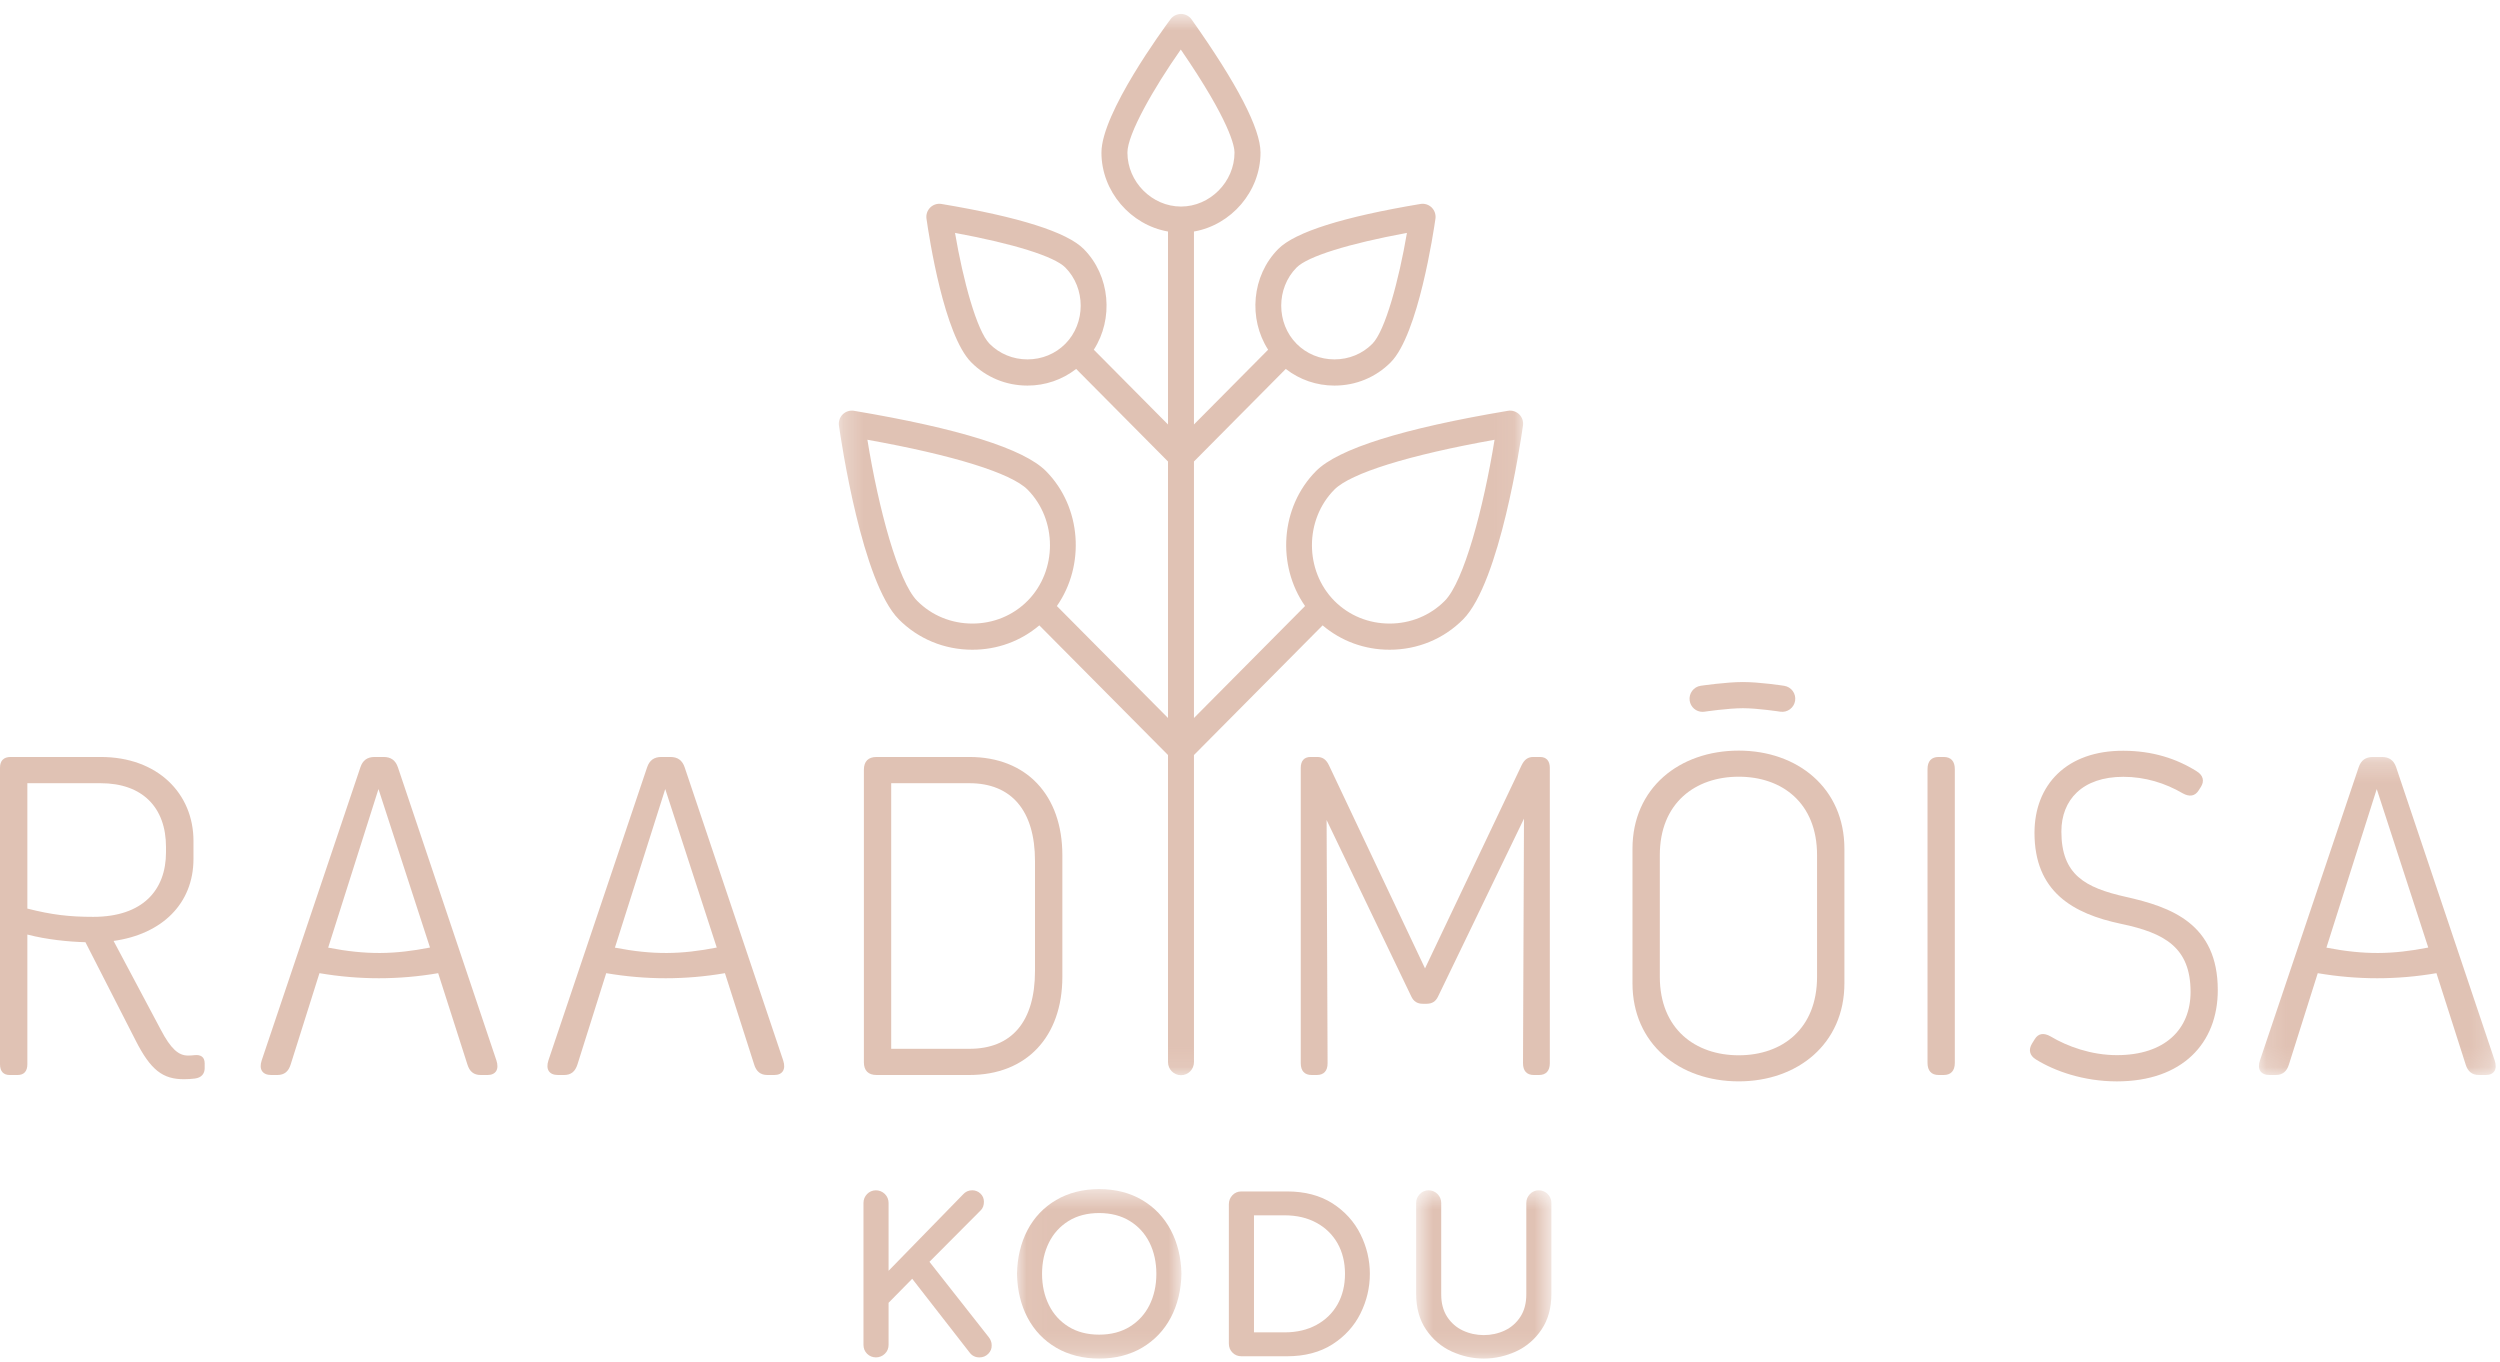 <svg width="123" height="67" viewBox="0 0 123 67" fill="none" xmlns="http://www.w3.org/2000/svg">
<g id="raadimoisa_kodu copy" opacity="0.5">
<path id="Fill 1" fill-rule="evenodd" clip-rule="evenodd" d="M45.729 62.081L48.253 59.547C48.357 59.445 48.409 59.303 48.409 59.123C48.409 58.962 48.349 58.828 48.234 58.72C48.12 58.615 47.986 58.562 47.831 58.562C47.65 58.562 47.494 58.635 47.373 58.775L43.718 62.523V59.189C43.718 59.017 43.657 58.867 43.536 58.745C43.291 58.502 42.892 58.502 42.658 58.749C42.543 58.869 42.483 59.017 42.483 59.189V66.168C42.483 66.34 42.543 66.488 42.66 66.605C42.895 66.842 43.29 66.844 43.534 66.607C43.656 66.489 43.718 66.34 43.718 66.168V64.097L44.881 62.916L47.699 66.537C47.818 66.701 47.983 66.784 48.189 66.784C48.36 66.784 48.506 66.725 48.624 66.605C48.743 66.486 48.799 66.342 48.79 66.179C48.79 66.042 48.741 65.909 48.643 65.785L45.729 62.081Z" fill="#C28569"/>
<g id="Group 5">
<mask id="mask0_446_4844" style="mask-type:luminance" maskUnits="userSpaceOnUse" x="50" y="58" width="9" height="9">
<path id="Clip 4" fill-rule="evenodd" clip-rule="evenodd" d="M50.035 58.505H58.127V66.842H50.035V58.505Z" fill="white"/>
</mask>
<g mask="url(#mask0_446_4844)">
<path id="Fill 3" fill-rule="evenodd" clip-rule="evenodd" d="M54.081 65.665C53.499 65.665 52.991 65.534 52.572 65.273C52.153 65.013 51.828 64.656 51.607 64.208C51.383 63.758 51.269 63.242 51.269 62.673C51.269 62.106 51.383 61.588 51.607 61.137C51.828 60.69 52.153 60.332 52.572 60.073C52.991 59.813 53.499 59.682 54.081 59.682C54.658 59.682 55.163 59.813 55.586 60.073C56.007 60.332 56.334 60.69 56.556 61.137C56.779 61.586 56.893 62.104 56.893 62.673C56.893 63.242 56.779 63.759 56.556 64.208C56.334 64.655 56.007 65.013 55.586 65.273C55.163 65.534 54.658 65.665 54.081 65.665ZM56.193 59.041C55.593 58.685 54.883 58.505 54.081 58.505C53.281 58.505 52.568 58.685 51.962 59.041C51.357 59.396 50.883 59.893 50.554 60.519C50.226 61.143 50.052 61.866 50.035 62.675C50.052 63.48 50.226 64.203 50.554 64.827C50.883 65.454 51.357 65.951 51.962 66.305C52.568 66.661 53.281 66.842 54.081 66.842C54.883 66.842 55.593 66.661 56.193 66.305C56.797 65.951 57.272 65.452 57.605 64.822C57.935 64.195 58.112 63.474 58.127 62.673C58.112 61.874 57.935 61.151 57.605 60.525C57.272 59.895 56.797 59.396 56.193 59.041Z" fill="#C28569"/>
</g>
</g>
<path id="Fill 6" fill-rule="evenodd" clip-rule="evenodd" d="M66.174 62.673C66.174 63.239 66.05 63.745 65.807 64.175C65.563 64.605 65.214 64.945 64.771 65.185C64.324 65.43 63.798 65.552 63.206 65.552H61.696V59.794H63.206C63.798 59.794 64.324 59.917 64.771 60.161C65.214 60.401 65.563 60.743 65.807 61.171C66.05 61.601 66.174 62.107 66.174 62.673ZM65.558 59.205C64.947 58.816 64.197 58.619 63.328 58.619H61.074C60.901 58.619 60.754 58.681 60.637 58.803C60.52 58.926 60.46 59.075 60.46 59.245V66.111C60.46 66.283 60.52 66.431 60.639 66.549C60.756 66.668 60.901 66.728 61.074 66.728H63.328C64.197 66.728 64.947 66.53 65.558 66.14C66.165 65.75 66.63 65.239 66.936 64.621C67.242 64.005 67.397 63.35 67.397 62.673C67.397 61.996 67.242 61.342 66.936 60.727C66.63 60.107 66.165 59.596 65.558 59.205Z" fill="#C28569"/>
<g id="Group 10">
<mask id="mask1_446_4844" style="mask-type:luminance" maskUnits="userSpaceOnUse" x="69" y="58" width="8" height="9">
<path id="Clip 9" fill-rule="evenodd" clip-rule="evenodd" d="M69.674 58.563H76.329V66.842H69.674V58.563Z" fill="white"/>
</mask>
<g mask="url(#mask1_446_4844)">
<path id="Fill 8" fill-rule="evenodd" clip-rule="evenodd" d="M76.146 58.745C75.904 58.5 75.503 58.503 75.271 58.749C75.155 58.87 75.094 59.018 75.094 59.189V63.691C75.094 64.12 74.997 64.488 74.803 64.785C74.61 65.084 74.35 65.311 74.035 65.46C73.394 65.763 72.611 65.763 71.969 65.46C71.652 65.311 71.393 65.084 71.199 64.785C71.007 64.487 70.908 64.12 70.908 63.691V59.189C70.908 59.016 70.847 58.868 70.726 58.745C70.484 58.5 70.082 58.503 69.852 58.749C69.734 58.87 69.674 59.018 69.674 59.189V63.656C69.674 64.348 69.84 64.941 70.165 65.42C70.489 65.897 70.912 66.258 71.421 66.492C71.926 66.724 72.459 66.842 73.003 66.842C73.547 66.842 74.078 66.724 74.584 66.492C75.094 66.258 75.517 65.897 75.839 65.42C76.165 64.941 76.329 64.348 76.329 63.656V59.189C76.329 59.016 76.268 58.868 76.146 58.745Z" fill="#C28569"/>
</g>
</g>
<path id="Fill 11" fill-rule="evenodd" clip-rule="evenodd" d="M1.346 44.702C2.55 45.008 3.408 45.109 4.586 45.109C7.03 45.109 8.167 43.786 8.167 41.933V41.672C8.167 39.721 7.001 38.534 4.952 38.534H1.346V44.702ZM10.07 52.317V52.553C10.07 52.82 9.917 53.025 9.588 53.064C9.419 53.086 9.232 53.098 9.05 53.098C8.012 53.098 7.415 52.652 6.677 51.198L4.203 46.357C3.381 46.335 2.305 46.23 1.346 45.98V52.365C1.346 52.705 1.179 52.89 0.87 52.89H0.476C0.168 52.89 0 52.707 0 52.365V37.767C0 37.425 0.183 37.243 0.522 37.243H4.952C7.768 37.243 9.519 39.051 9.519 41.373V42.255C9.519 44.468 7.963 45.963 5.588 46.294L7.91 50.66C8.407 51.611 8.788 51.933 9.245 51.933C9.351 51.933 9.464 51.927 9.565 51.914C9.875 51.88 10.07 52.001 10.07 52.317Z" fill="#C28569"/>
<path id="Fill 13" fill-rule="evenodd" clip-rule="evenodd" d="M21.156 46.619L18.621 38.821L16.146 46.624C18.03 46.989 19.401 46.962 21.156 46.619ZM23.991 52.89H23.649C23.313 52.89 23.102 52.723 22.995 52.369L21.558 47.88C19.617 48.213 17.674 48.213 15.717 47.88L14.303 52.367C14.195 52.722 13.985 52.89 13.646 52.89H13.34C12.914 52.89 12.729 52.611 12.874 52.175L17.73 37.755C17.844 37.408 18.07 37.243 18.433 37.243H18.872C19.235 37.243 19.461 37.408 19.578 37.754L24.424 52.175C24.568 52.61 24.392 52.89 23.991 52.89Z" fill="#C28569"/>
<path id="Fill 15" fill-rule="evenodd" clip-rule="evenodd" d="M35.264 46.619L32.73 38.821L30.254 46.624C32.138 46.989 33.51 46.962 35.264 46.619ZM38.099 52.89H37.757C37.421 52.89 37.211 52.723 37.103 52.369L35.667 47.88C33.725 48.213 31.782 48.213 29.826 47.88L28.412 52.367C28.301 52.722 28.093 52.89 27.755 52.89H27.449C27.022 52.89 26.838 52.611 26.981 52.175L31.837 37.755C31.953 37.408 32.178 37.243 32.541 37.243H32.981C33.344 37.243 33.569 37.408 33.686 37.754L38.533 52.175C38.677 52.61 38.499 52.89 38.099 52.89Z" fill="#C28569"/>
<path id="Fill 17" fill-rule="evenodd" clip-rule="evenodd" d="M50.922 42.366C50.922 39.87 49.757 38.534 47.695 38.534H43.847V51.601H47.695C49.764 51.601 50.922 50.285 50.922 47.766V42.366ZM52.268 42.077V48.057C52.268 51.006 50.509 52.89 47.695 52.89H43.125C42.72 52.89 42.503 52.671 42.503 52.264V37.869C42.503 37.461 42.72 37.243 43.125 37.243H47.695C50.509 37.243 52.268 39.127 52.268 42.077Z" fill="#C28569"/>
<path id="Fill 19" fill-rule="evenodd" clip-rule="evenodd" d="M76.251 37.775V52.309C76.251 52.687 76.064 52.89 75.718 52.89H75.462C75.115 52.89 74.93 52.685 74.932 52.306L74.98 40.278L70.753 49.027C70.636 49.274 70.457 49.386 70.183 49.386H70.005C69.732 49.386 69.555 49.274 69.436 49.027L65.269 40.345L65.317 52.306C65.321 52.685 65.134 52.89 64.787 52.89H64.532C64.185 52.89 63.997 52.687 63.997 52.309V37.775C63.997 37.433 64.17 37.243 64.477 37.243H64.807C65.066 37.243 65.247 37.359 65.39 37.663L70.111 47.644L74.858 37.661C75.001 37.359 75.183 37.243 75.442 37.243H75.771C76.079 37.243 76.251 37.433 76.251 37.775Z" fill="#C28569"/>
<path id="Fill 21" fill-rule="evenodd" clip-rule="evenodd" d="M89.399 48.057V42.07C89.399 39.505 87.68 38.214 85.546 38.214C83.411 38.214 81.663 39.505 81.663 42.07V48.057C81.663 50.627 83.411 51.92 85.546 51.92C87.68 51.92 89.399 50.627 89.399 48.057ZM80.318 48.377V41.763C80.318 38.769 82.628 36.93 85.546 36.93C88.434 36.93 90.745 38.769 90.745 41.763V48.377C90.745 51.364 88.434 53.203 85.546 53.203C82.628 53.203 80.318 51.364 80.318 48.377Z" fill="#C28569"/>
<path id="Fill 23" fill-rule="evenodd" clip-rule="evenodd" d="M95.38 37.243H95.631C95.985 37.243 96.177 37.451 96.177 37.839V52.294C96.177 52.681 95.986 52.89 95.631 52.89H95.38C95.025 52.89 94.834 52.681 94.834 52.294V37.839C94.834 37.451 95.025 37.243 95.38 37.243Z" fill="#C28569"/>
<path id="Fill 25" fill-rule="evenodd" clip-rule="evenodd" d="M100.887 50.991C101.721 51.489 102.893 51.913 104.152 51.913C106.496 51.913 107.776 50.657 107.776 48.801C107.776 46.609 106.493 45.901 104.361 45.454C101.982 44.954 100.097 43.872 100.097 40.977C100.097 38.61 101.683 36.921 104.483 36.937C105.901 36.942 107.083 37.321 108.076 37.947C108.403 38.144 108.462 38.434 108.286 38.712L108.169 38.895C107.994 39.171 107.725 39.217 107.391 39.032C106.541 38.534 105.545 38.219 104.468 38.219C102.451 38.219 101.42 39.356 101.42 40.911C101.42 43.04 102.589 43.675 104.583 44.124C106.808 44.623 109.115 45.435 109.115 48.714C109.115 51.327 107.37 53.204 104.151 53.204C102.5 53.204 101.078 52.691 100.17 52.126C99.85 51.932 99.794 51.643 99.972 51.349L100.112 51.123C100.285 50.842 100.553 50.801 100.887 50.991Z" fill="#C28569"/>
<g id="Group 29">
<mask id="mask2_446_4844" style="mask-type:luminance" maskUnits="userSpaceOnUse" x="111" y="37" width="12" height="16">
<path id="Clip 28" fill-rule="evenodd" clip-rule="evenodd" d="M111.141 37.243H122.788V52.89H111.141V37.243Z" fill="white"/>
</mask>
<g mask="url(#mask2_446_4844)">
<path id="Fill 27" fill-rule="evenodd" clip-rule="evenodd" d="M119.47 46.619L116.936 38.821L114.46 46.624C116.344 46.989 117.717 46.962 119.47 46.619ZM122.307 52.89H121.965C121.628 52.89 121.417 52.723 121.309 52.369L119.873 47.88C117.931 48.213 115.99 48.213 114.034 47.88L112.617 52.367C112.509 52.722 112.299 52.89 111.962 52.89H111.655C111.228 52.89 111.045 52.611 111.189 52.175L116.045 37.755C116.16 37.408 116.386 37.243 116.749 37.243H117.187C117.55 37.243 117.777 37.408 117.892 37.754L122.739 52.175C122.883 52.61 122.707 52.89 122.307 52.89Z" fill="#C28569"/>
</g>
</g>
<g id="Group 32">
<mask id="mask3_446_4844" style="mask-type:luminance" maskUnits="userSpaceOnUse" x="41" y="0" width="34" height="53">
<path id="Clip 31" fill-rule="evenodd" clip-rule="evenodd" d="M41.27 0.686H74.937V52.901H41.27V0.686Z" fill="white"/>
</mask>
<g mask="url(#mask3_446_4844)">
<path id="Fill 30" fill-rule="evenodd" clip-rule="evenodd" d="M71.083 29.561C70.368 30.282 69.403 30.679 68.368 30.679C67.33 30.679 66.367 30.282 65.651 29.561C64.18 28.079 64.18 25.572 65.651 24.089C66.456 23.278 69.307 22.392 73.532 21.636C72.987 25.004 72.023 28.612 71.083 29.561ZM55.469 7.507C55.469 6.606 56.744 4.361 58.095 2.437C60.538 5.996 60.738 7.209 60.738 7.507C60.738 8.947 59.532 10.162 58.105 10.162C56.676 10.162 55.469 8.947 55.469 7.507ZM47.84 30.679C46.804 30.679 45.84 30.282 45.124 29.561C44.185 28.612 43.22 25.004 42.676 21.636C46.9 22.392 49.751 23.278 50.556 24.089C52.026 25.572 52.026 28.079 50.556 29.561C49.84 30.282 48.877 30.679 47.84 30.679ZM48.688 16.916C48.057 16.28 47.382 13.783 46.987 11.459C49.871 11.991 51.872 12.616 52.414 13.162C53.422 14.178 53.422 15.9 52.414 16.916C51.925 17.409 51.263 17.682 50.551 17.682C49.84 17.682 49.179 17.409 48.688 16.916ZM63.793 13.162C64.335 12.616 66.338 11.991 69.221 11.459C68.826 13.783 68.152 16.278 67.519 16.916C67.031 17.409 66.367 17.682 65.656 17.682C64.945 17.682 64.284 17.409 63.793 16.916C62.784 15.9 62.784 14.178 63.793 13.162ZM74.745 20.386C74.599 20.244 74.392 20.177 74.194 20.211C69.014 21.081 65.837 22.08 64.748 23.177C62.989 24.951 62.812 27.817 64.209 29.817L58.743 35.325V22.705L63.26 18.152C63.94 18.68 64.772 18.971 65.656 18.971C66.709 18.971 67.692 18.564 68.423 17.826C69.784 16.455 70.541 11.339 70.624 10.76C70.653 10.557 70.583 10.353 70.438 10.208C70.292 10.066 70.088 10.001 69.886 10.035C66.067 10.674 63.713 11.42 62.889 12.251C61.58 13.571 61.414 15.685 62.392 17.206L58.743 20.883V11.391C60.573 11.072 62.017 9.426 62.017 7.507C62.017 6.336 60.876 4.131 58.624 0.953C58.506 0.788 58.316 0.688 58.112 0.685C57.909 0.686 57.715 0.778 57.593 0.941C57.244 1.41 54.191 5.568 54.191 7.507C54.191 9.426 55.636 11.072 57.466 11.391V20.885L53.816 17.206C54.793 15.685 54.628 13.571 53.319 12.251C52.494 11.42 50.141 10.674 46.321 10.035C46.12 10.001 45.915 10.066 45.77 10.208C45.623 10.353 45.554 10.557 45.583 10.76C45.717 11.705 46.453 16.485 47.784 17.826C48.516 18.564 49.498 18.971 50.551 18.971C51.435 18.971 52.268 18.68 52.947 18.152L57.466 22.706V35.325L51.998 29.817C53.396 27.817 53.219 24.951 51.461 23.177C50.371 22.08 47.194 21.081 42.014 20.211C41.812 20.178 41.608 20.244 41.463 20.386C41.318 20.528 41.248 20.735 41.276 20.938C41.388 21.721 42.414 28.65 44.221 30.472C45.178 31.436 46.463 31.967 47.84 31.967C49.069 31.967 50.221 31.543 51.135 30.768L57.466 37.147V52.256C57.466 52.613 57.752 52.9 58.105 52.9C58.457 52.9 58.743 52.613 58.743 52.256V37.147L65.073 30.768C65.986 31.543 67.14 31.967 68.368 31.967C69.744 31.967 71.03 31.436 71.987 30.472C73.793 28.651 74.819 21.721 74.931 20.938C74.959 20.735 74.891 20.528 74.745 20.386Z" fill="#C28569"/>
</g>
</g>
<path id="Fill 33" fill-rule="evenodd" clip-rule="evenodd" d="M83.763 35.023C83.451 35.023 83.178 34.793 83.132 34.471C83.081 34.12 83.323 33.793 83.672 33.74C83.723 33.734 84.933 33.556 85.751 33.556C86.572 33.556 87.736 33.734 87.785 33.742C88.133 33.796 88.375 34.124 88.32 34.476C88.266 34.827 87.936 35.068 87.591 35.015C87.58 35.014 86.475 34.844 85.751 34.844C85.023 34.844 83.869 35.014 83.856 35.016C83.825 35.02 83.795 35.023 83.763 35.023Z" fill="#C28569"/>
</g>
</svg>
